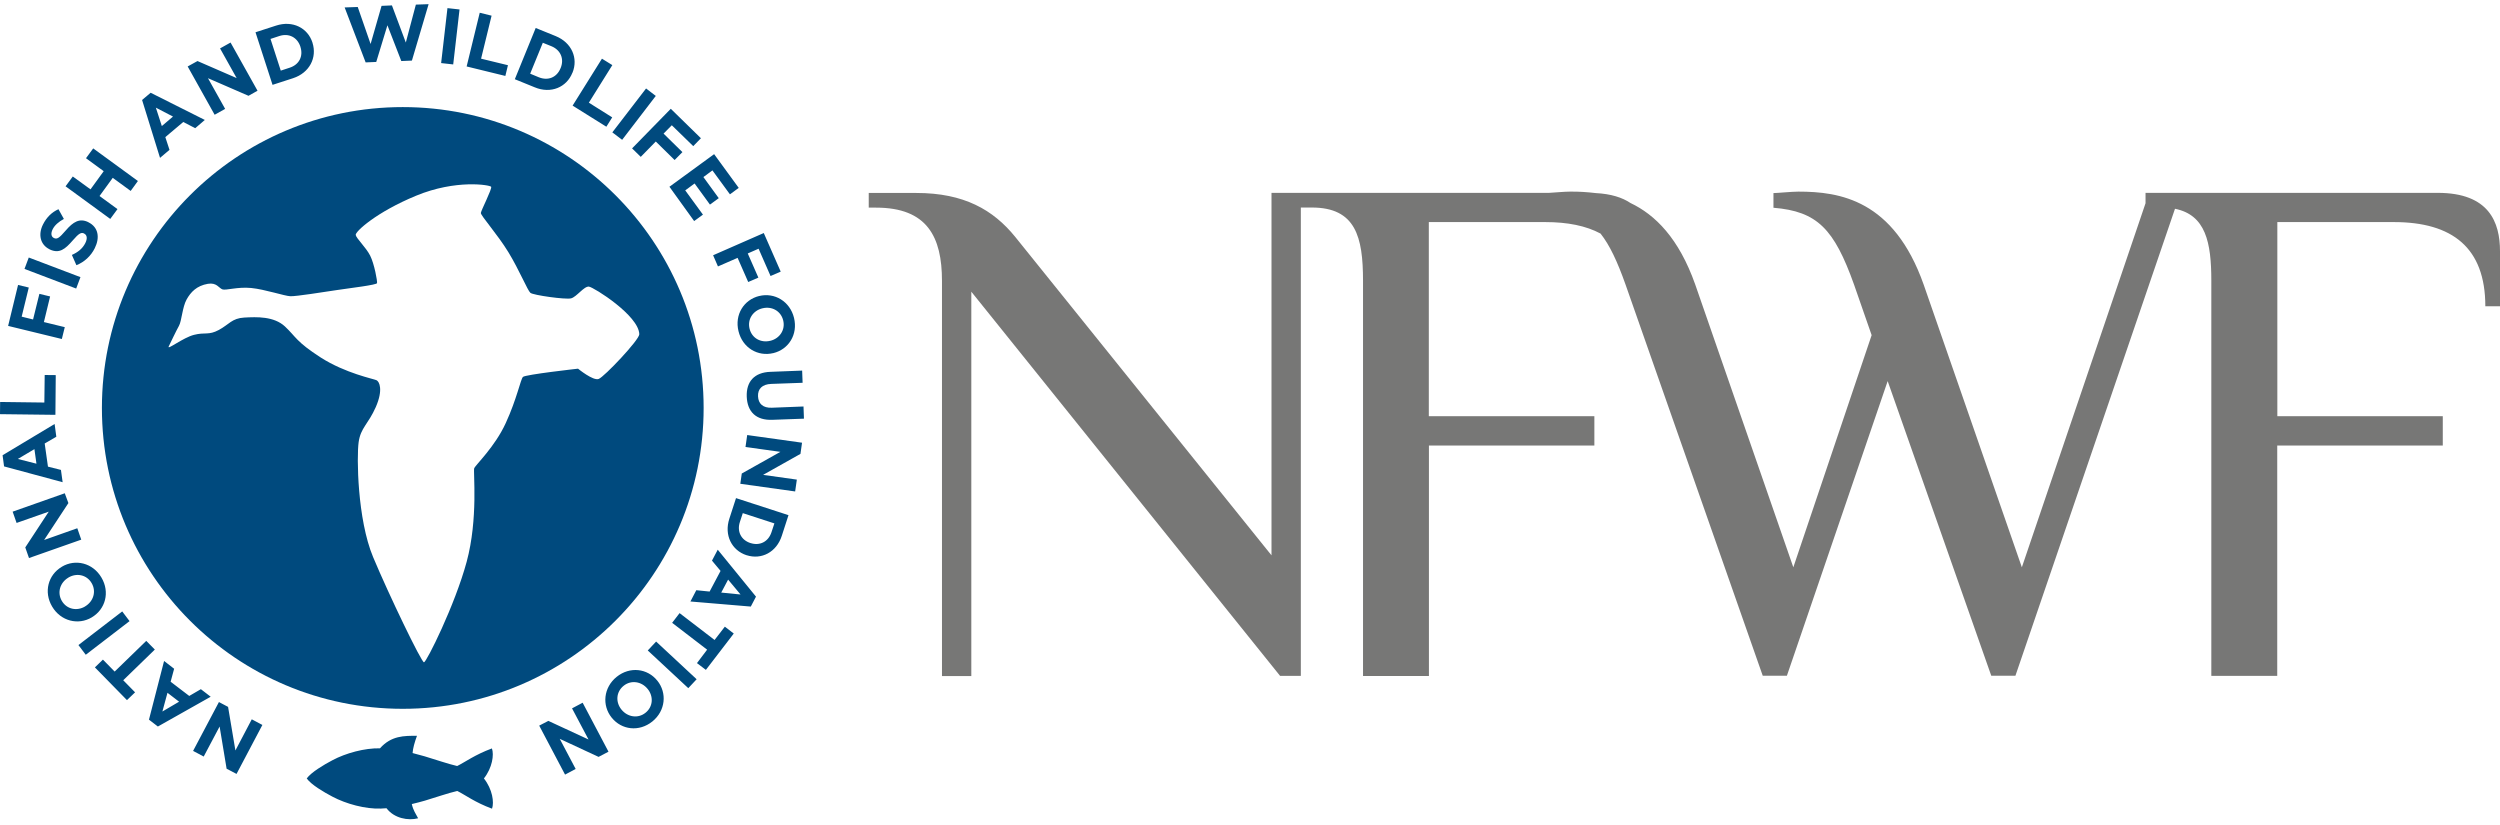 <?xml version="1.0" encoding="UTF-8"?> <svg xmlns="http://www.w3.org/2000/svg" width="300" height="99" viewBox="0 0 300 99" fill="none"><path d="M26.272 84.245L27.369 84.827L28.249 90.055L30.213 86.317L31.486 86.994L28.384 92.871L27.193 92.248L26.353 87.183L24.444 90.786L23.171 90.109L26.272 84.245ZM20.896 80.25L20.476 81.807L22.71 83.514L24.105 82.701L25.283 83.608L18.945 87.183L17.876 86.358L19.69 79.316L20.896 80.25ZM19.487 85.382L21.491 84.204L20.097 83.134L19.487 85.382ZM13.759 80.588L17.551 76.905L18.58 77.948L14.788 81.631L16.21 83.08L15.235 84.015L11.389 80.087L12.351 79.153L13.759 80.588ZM15.546 74.535L10.292 78.571L9.412 77.406L14.666 73.371L15.546 74.535ZM12.174 69.308C13.217 71.068 12.648 73.113 11.023 74.075L11.01 74.088C9.385 75.05 7.299 74.549 6.256 72.788C5.214 71.028 5.783 68.983 7.408 68.021L7.421 68.008C9.033 67.046 11.132 67.534 12.174 69.308ZM8.193 69.321C7.218 69.904 6.825 71.095 7.421 72.111C8.017 73.127 9.236 73.357 10.211 72.775L10.224 72.761C11.199 72.179 11.592 70.987 10.996 69.971C10.4 68.956 9.182 68.725 8.207 69.308L8.193 69.321ZM8.207 60.37L5.295 64.798L9.276 63.39L9.75 64.758L3.48 66.965L3.033 65.692L5.85 61.399L1.991 62.753L1.517 61.399L7.773 59.192L8.207 60.37ZM6.758 52.407L5.363 53.22L5.755 55.996L7.313 56.389L7.516 57.865L0.488 55.969L0.311 54.628L6.554 50.877L6.758 52.407ZM2.14 55.075L4.374 55.644L4.13 53.897L2.14 55.075ZM6.649 49.78L0 49.699L0.014 48.236L5.322 48.304L5.363 45L6.69 45.013L6.649 49.78ZM2.6 37.998L3.968 38.337L4.726 35.263L6.013 35.574L5.268 38.648L7.773 39.258L7.421 40.68L0.975 39.109L2.167 34.193L3.453 34.504L2.6 37.998ZM9.141 34.626L2.939 32.27L3.453 30.902L9.656 33.258L9.141 34.626ZM11.375 29.778C10.915 30.713 10.13 31.444 9.168 31.823L8.626 30.591C9.331 30.279 9.899 29.846 10.238 29.169C10.509 28.627 10.455 28.207 10.102 28.031L10.089 28.018C9.764 27.855 9.48 27.977 8.735 28.844C7.827 29.887 7.123 30.496 5.931 29.914L5.918 29.9C4.835 29.358 4.55 28.14 5.16 26.934C5.593 26.068 6.229 25.458 7.015 25.106L7.665 26.271C7.042 26.609 6.554 27.029 6.311 27.53C6.067 28.031 6.162 28.41 6.446 28.546L6.46 28.559C6.852 28.749 7.11 28.559 7.882 27.666C8.789 26.609 9.561 26.149 10.604 26.663L10.617 26.677C11.795 27.259 12.012 28.492 11.375 29.778ZM15.682 22.912L13.529 21.341L11.944 23.522L14.097 25.093L13.231 26.271L7.868 22.357L8.735 21.179L10.861 22.723L12.445 20.542L10.319 18.985L11.186 17.807L16.549 21.721L15.682 22.912ZM23.428 15.383L21.992 14.638L19.839 16.453L20.34 17.983L19.203 18.945L17.05 11.997L18.079 11.131L24.579 14.394L23.428 15.383ZM18.702 12.918L19.419 15.126L20.76 13.988L18.702 12.918ZM29.82 11.496L24.958 9.384L27.017 13.067L25.757 13.771L22.521 7.975L23.699 7.325L28.398 9.37L26.407 5.809L27.667 5.104L30.903 10.887L29.82 11.496ZM35.169 9.384L32.704 10.183L30.66 3.872L33.124 3.073C35.115 2.423 36.929 3.344 37.498 5.118V5.131C38.067 6.919 37.146 8.734 35.169 9.384ZM36.049 5.605C35.684 4.481 34.668 3.953 33.53 4.319L32.461 4.671L33.693 8.476L34.763 8.124C35.9 7.759 36.415 6.743 36.049 5.619V5.605ZM49.429 7.271L48.156 7.325L46.49 3.032L45.15 7.434L43.877 7.488L41.358 0.893L42.929 0.839L44.472 5.28L45.786 0.703L47.032 0.649L48.698 5.104L49.903 0.554L51.433 0.5L49.429 7.271ZM52.936 7.569L53.695 0.974L55.144 1.136L54.385 7.732L52.936 7.569ZM55.997 7.975L57.568 1.529L58.99 1.881L57.73 7.041L60.953 7.826L60.642 9.113L55.997 7.975ZM64.176 10.481L61.779 9.506L64.285 3.357L66.682 4.332C68.618 5.118 69.404 7 68.7 8.72L68.686 8.734C67.995 10.481 66.099 11.28 64.176 10.481ZM67.278 8.165C67.725 7.082 67.291 6.012 66.181 5.551L65.138 5.131L63.621 8.842L64.664 9.275C65.774 9.722 66.817 9.289 67.264 8.192L67.278 8.165ZM68.713 12.674L72.234 7.041L73.48 7.813L70.663 12.322L73.466 14.083L72.762 15.207L68.713 12.674ZM73.48 15.884L77.529 10.616L78.694 11.51L74.658 16.778L73.48 15.884ZM80.617 15.031L79.628 16.033L81.89 18.254L80.955 19.202L78.694 16.981L76.892 18.823L75.85 17.807L80.495 13.054L84.111 16.588L83.19 17.536L80.617 15.031ZM80.332 22.411L85.695 18.498L88.647 22.547L87.591 23.319L85.492 20.448L84.408 21.247L86.25 23.779L85.194 24.551L83.352 22.018L82.228 22.845L84.354 25.756L83.298 26.528L80.332 22.411ZM91.031 29.846L89.731 30.415L91.004 33.313L89.785 33.841L88.512 30.943L86.155 31.972L85.573 30.631L91.653 27.964L93.685 32.595L92.466 33.123L91.031 29.846ZM88.62 39.745C88.132 37.755 89.27 35.967 91.098 35.52H91.112C92.94 35.073 94.795 36.157 95.283 38.147C95.77 40.138 94.633 41.925 92.805 42.372H92.791C90.949 42.819 89.108 41.749 88.62 39.745ZM92.439 40.896C93.549 40.626 94.267 39.596 93.983 38.445C93.698 37.294 92.602 36.725 91.504 36.996H91.491C90.38 37.267 89.663 38.296 89.947 39.447C90.232 40.598 91.315 41.167 92.425 40.896H92.439ZM89.609 47.6C89.541 45.812 90.502 44.688 92.453 44.62L96.258 44.471L96.312 45.934L92.547 46.069C91.464 46.11 90.922 46.665 90.963 47.559C91.004 48.453 91.559 48.968 92.615 48.927L96.42 48.778L96.475 50.24L92.723 50.376C90.706 50.471 89.676 49.387 89.609 47.6ZM89.013 56.822L93.644 54.222L89.46 53.639L89.663 52.204L96.244 53.125L96.055 54.466L91.572 56.984L95.621 57.553L95.418 58.975L88.837 58.054L89.013 56.822ZM87.523 62.239L88.322 59.774L94.619 61.819L93.82 64.284C93.184 66.274 91.369 67.195 89.595 66.626H89.582C87.808 66.044 86.873 64.216 87.523 62.239ZM90.055 65.164C91.166 65.53 92.195 65.015 92.574 63.877L92.927 62.808L89.135 61.575L88.783 62.645C88.417 63.783 88.931 64.798 90.042 65.164H90.055ZM83.555 70.825L85.153 70.987L86.467 68.509L85.438 67.276L86.128 65.963L90.719 71.597L90.096 72.788L82.851 72.179L83.555 70.825ZM88.864 71.339L87.374 69.552L86.548 71.109L88.864 71.339ZM84.855 77.961L80.657 74.738L81.551 73.574L85.749 76.797L86.981 75.199L88.051 76.025L84.706 80.385L83.636 79.573L84.855 77.961ZM78.734 76.986L83.596 81.509L82.594 82.579L77.732 78.056L78.734 76.986ZM73.995 81.225C75.593 79.939 77.692 80.209 78.87 81.672L78.883 81.685C80.061 83.148 79.872 85.288 78.287 86.574C76.689 87.861 74.59 87.59 73.412 86.127L73.399 86.114C72.221 84.651 72.41 82.511 73.995 81.225ZM74.59 85.166C75.308 86.046 76.554 86.263 77.461 85.531C78.382 84.8 78.436 83.554 77.719 82.674L77.705 82.66C76.987 81.78 75.741 81.564 74.834 82.295C73.913 83.04 73.859 84.272 74.577 85.152L74.59 85.166ZM65.802 86.506L70.623 88.741L68.645 85.003L69.918 84.326L73.019 90.203L71.828 90.826L67.169 88.66L69.079 92.275L67.806 92.953L64.705 87.075L65.802 86.506Z" fill="#004A7E"></path><path d="M84.436 48.954C84.436 68.888 68.266 85.057 48.332 85.057C28.384 85.057 12.229 68.888 12.229 48.954C12.229 29.02 28.398 12.851 48.332 12.851C68.266 12.851 84.436 29.02 84.436 48.954ZM70.677 34.396C70.094 34.315 69.187 35.642 68.523 35.804C67.86 35.967 63.987 35.425 63.648 35.141C63.31 34.856 62.321 32.419 61.008 30.266C59.694 28.113 57.676 25.864 57.703 25.553C57.73 25.242 59.085 22.628 58.936 22.411C58.787 22.195 54.724 21.504 49.944 23.481C45.15 25.458 42.617 27.801 42.685 28.194C42.739 28.587 43.917 29.683 44.418 30.672C44.919 31.661 45.299 33.76 45.245 33.976C45.19 34.193 42.103 34.559 40.464 34.802C38.812 35.046 35.548 35.574 34.844 35.547C34.14 35.52 31.797 34.721 30.145 34.559C28.493 34.396 27.084 34.884 26.678 34.721C26.258 34.559 26.001 33.882 24.945 34.057C23.604 34.288 22.886 35.046 22.385 35.953C21.884 36.861 21.803 38.513 21.478 39.095C21.153 39.678 20.489 41.072 20.246 41.573C20.002 42.075 21.979 40.504 23.293 40.179C24.62 39.84 25.026 40.26 26.258 39.596C27.491 38.933 27.829 38.188 29.319 38.107C30.808 38.025 32.867 37.944 34.194 39.176C35.521 40.422 35.521 40.991 38.487 42.901C41.453 44.797 44.825 45.46 45.177 45.623C45.529 45.785 46.003 46.774 45.096 48.846C44.188 50.904 43.281 51.324 43.037 53.057C42.793 54.791 42.875 62.306 44.77 66.843C46.666 71.38 50.58 79.492 50.878 79.478C51.176 79.465 54.589 72.626 55.997 67.425C57.405 62.225 56.769 56.592 56.904 56.199C57.04 55.806 59.383 53.639 60.696 50.755C62.023 47.87 62.47 45.514 62.755 45.23C63.039 44.945 69.363 44.241 69.363 44.241C69.363 44.241 71.178 45.731 71.841 45.474C72.505 45.23 76.716 40.788 76.716 40.111C76.662 37.863 71.259 34.477 70.677 34.396Z" fill="#004A7E"></path><path d="M59.03 89.811C56.986 90.569 55.821 91.449 54.859 91.923C53.695 91.652 52.327 91.165 50.959 90.759C50.539 90.637 50.038 90.501 49.51 90.366C49.551 89.797 49.74 89.106 50.038 88.294C48.495 88.294 46.964 88.267 45.597 89.797C43.768 89.757 41.507 90.366 39.882 91.233C38.852 91.774 37.349 92.668 36.808 93.413C37.349 94.171 38.852 95.052 39.882 95.593C41.534 96.474 43.85 97.096 45.691 97.029C45.922 97.015 46.152 97.002 46.382 96.988C47.303 98.207 48.982 98.505 50.174 98.193C49.903 97.679 49.578 97.232 49.416 96.487C49.984 96.352 50.512 96.216 50.973 96.081C52.341 95.674 53.708 95.187 54.873 94.916C55.834 95.39 56.986 96.284 59.044 97.042C59.315 96.284 59.098 94.713 58.069 93.413C59.085 92.126 59.301 90.555 59.03 89.811Z" fill="#004A7E"></path><path d="M292.525 23.142H257.464V24.388L242.622 68.076L230.84 34.152C227.238 23.955 220.738 22.994 215.808 22.994C215.023 22.994 213.262 23.17 212.815 23.17V24.93C218.083 25.363 220.101 27.476 222.485 34.152L224.597 40.219L215.199 68.076L203.431 34.152C201.467 28.587 198.623 25.77 195.657 24.361C194.669 23.698 193.315 23.264 191.486 23.17C190.471 23.048 189.428 22.98 188.399 22.994C187.789 22.994 186.598 23.102 185.894 23.142H152.58V66.64L121.825 28.424C119.185 25.174 115.677 23.156 109.963 23.156H104.248V24.916H105.128C111.276 24.916 113.037 28.438 113.037 33.705V81.13H116.558V35.005L153.609 81.103H156.101V24.903H157.414C162.682 24.903 163.563 28.424 163.563 33.692V81.117H171.471V53.463H191.324V49.943H171.458V26.65H185.433C188.114 26.65 190.335 27.097 192.069 28.031C193.179 29.44 194.087 31.39 195.062 34.139L211.529 81.09H214.427L226.52 45.731L238.952 81.09H241.85L260.999 25.052C264.682 25.797 265.359 29.074 265.359 33.678V81.103H273.268V53.463H293.134V49.943H273.281V26.65H287.257C294.285 26.65 298.24 29.724 298.24 36.752H300V30.157C300 26.663 298.686 23.142 292.525 23.142Z" fill="#777776"></path></svg> 